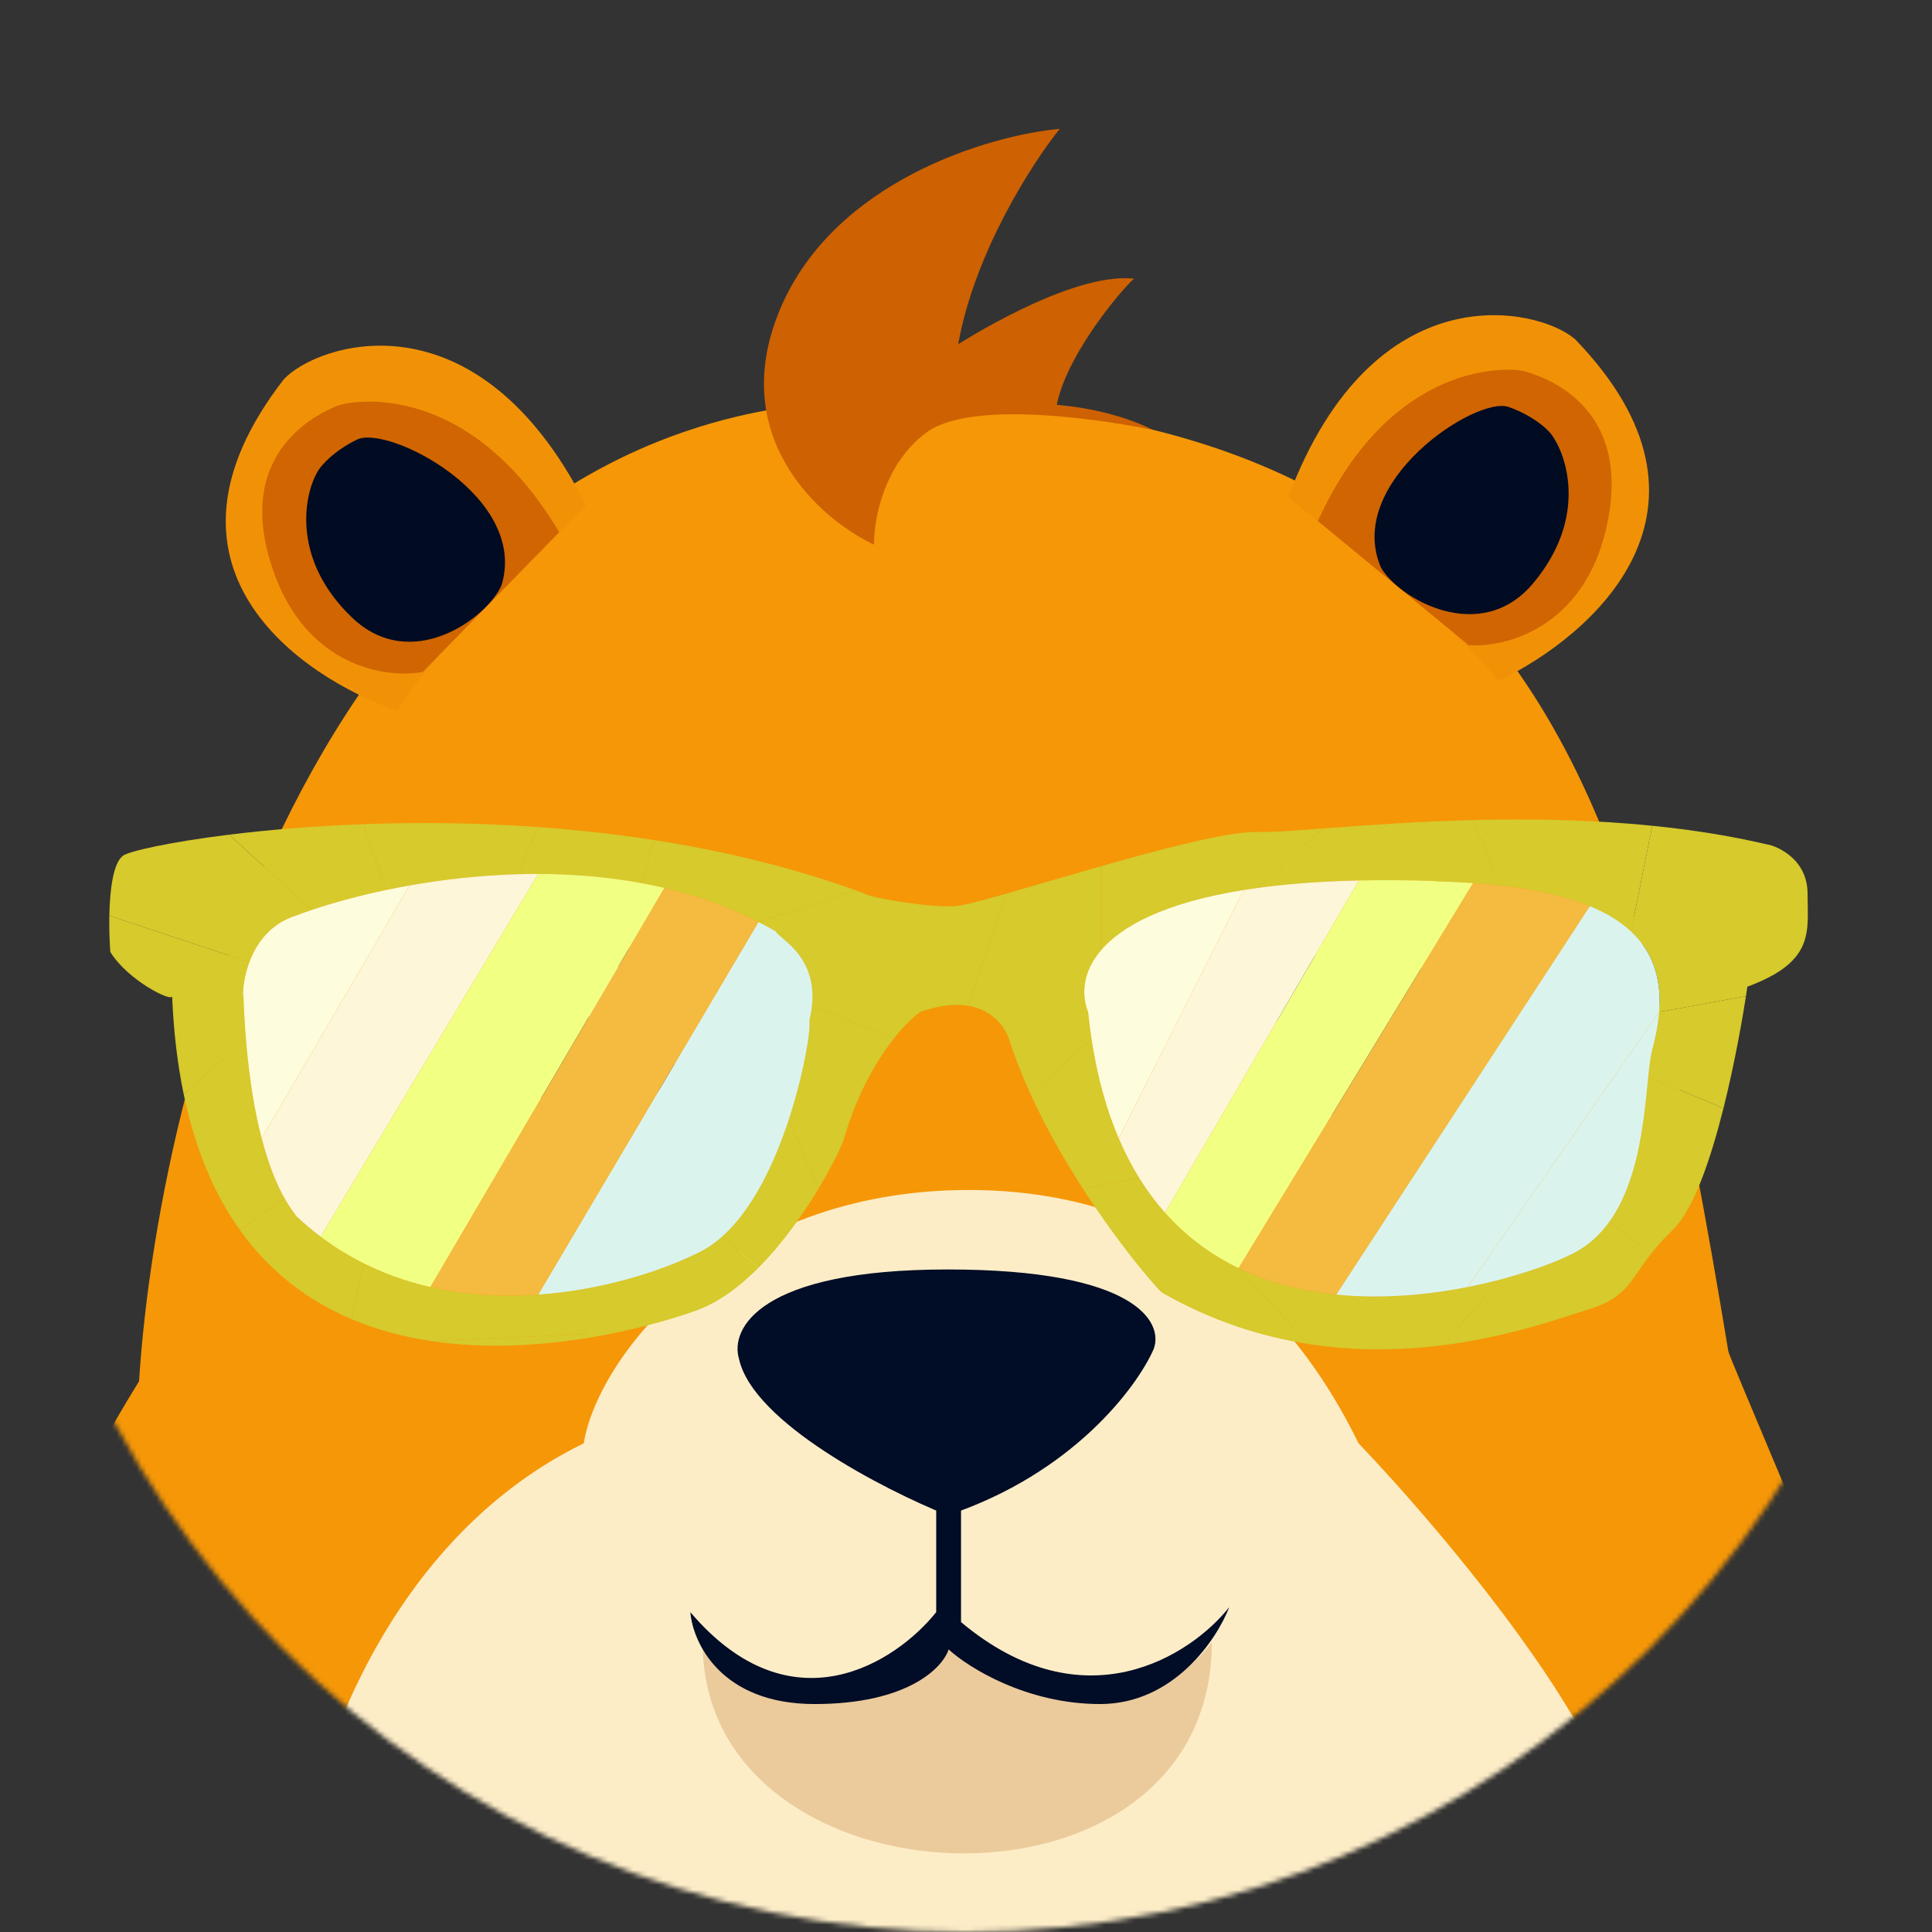<svg xmlns="http://www.w3.org/2000/svg" width="389" height="389" viewBox="0 0 389 389" fill="none"><rect x="0" y="0" width="389" height="389" fill="#333333" stroke="none"/><g clip-path="url(#clip0_29_2)"><mask id="mask0_29_2" style="mask-type:alpha" maskUnits="userSpaceOnUse" x="0" y="0" width="389" height="389"><circle cx="194.5" cy="194.5" r="194.5" fill="#D9D9D9"></circle></mask><g mask="url(#mask0_29_2)"><path d="M176.5 80.604C67.7 81.004 32.167 212.437 28 278.104C2.667 318.937 -48 426.404 -48 529.604C-48 632.804 13 682.937 43.5 695.104C148.833 696.27 359.4 697.904 359 695.104C437.5 607.104 438.201 537.569 431.5 496.104C423.5 446.604 348 273.604 348 272.104C330.5 167.104 312.5 80.104 176.5 80.604Z" fill="#F59707"></path><path d="M175.982 109.659C165.136 104.587 146.176 87.988 157.101 62.167C168.026 36.346 199.174 27.255 213.382 25.936C207.941 32.676 196.233 50.783 192.93 69.295C192.358 69.711 215.473 54.605 228.394 56.122C227.9 56.044 215.052 70.228 212.779 81.512C213.273 81.589 223.304 82.148 232.224 86.579C232.235 86.582 232.237 86.583 232.229 86.581C232.227 86.581 232.226 86.58 232.224 86.579C231.556 86.412 197.285 79.246 186.61 87.031C177.926 93.364 175.907 104.755 175.982 109.659Z" fill="#CE6101"></path><path d="M57.106 76.421C27.996 114.006 60.224 136.219 79.983 143.127C88.298 129.016 118.448 102.119 117.942 101.625C95.766 57.912 63.513 69.336 57.106 76.421Z" fill="#F19206"></path><path d="M85.119 135.292L112.589 107.16C94.224 76.235 70.535 80.564 67.791 81.759C65.047 82.954 46.533 90.418 55.006 114.872C61.785 134.436 77.906 136.637 85.119 135.292Z" fill="#D06501"></path><path d="M70.856 124.317C82.81 135.78 98.136 124.393 100.978 117.845C106.462 99.927 78.113 85.503 71.914 88.497C67.397 90.678 64.456 93.751 63.706 95.397C61.108 100.261 58.901 112.854 70.856 124.317Z" fill="#010B22"></path><path d="M317.165 68.33C350.181 102.535 320.554 128.113 301.662 137.125C291.864 124 258.973 100.533 259.423 99.988C276.724 54.126 310.026 61.983 317.165 68.33Z" fill="#F19206"></path><path d="M295.705 129.894L265.344 104.91C280.245 72.174 304.264 73.906 307.121 74.797C309.979 75.687 329.194 81.098 323.425 106.327C318.809 126.511 303.022 130.448 295.705 129.894Z" fill="#D06501"></path><path d="M308.694 117.436C298.054 130.129 281.582 120.472 278.046 114.271C270.65 97.055 297.267 79.639 303.755 81.942C308.481 83.62 311.739 86.356 312.663 87.911C315.773 92.464 319.333 104.744 308.694 117.436Z" fill="#010B22"></path><ellipse cx="120" cy="207.602" rx="17" ry="18" fill="#020B23"></ellipse><ellipse cx="124" cy="201.602" rx="6" ry="7" fill="white"></ellipse><ellipse cx="17" cy="18" rx="17" ry="18" transform="matrix(-1 0 0 1 291 189.602)" fill="#020B23"></ellipse><ellipse cx="6" cy="7" rx="6" ry="7" transform="matrix(-1 0 0 1 276 194.602)" fill="white"></ellipse><path d="M195.038 239.602C145.838 239.602 120.204 273.602 117.538 290.602C72.538 312.602 62.038 366.602 62.038 367.602C45.538 386.602 63.038 482.602 62.038 482.602C49.538 498.102 52.038 579.102 52.538 579.102C49.338 656.302 74.538 689.602 87.538 696.602H300.038C354.538 679.602 326.538 481.102 326.538 482.602C340.038 450.102 326.038 397.602 326.538 372.102C326.938 351.702 291.371 309.268 273.538 290.602C265.204 273.602 244.238 239.602 195.038 239.602Z" fill="#FDEDC7"></path><path d="M115.47 384.835C98.004 391.354 102.001 417.829 103.5 425.824H34C23.571 426.776 5.029 424.041 0.367 408.324C-0.633 404.953 -0.995 400.983 -0.5 396.324C2.3 369.951 32 368.002 46.5 370.324C69.162 375.251 114.154 384.935 115.47 384.835C115.48 384.832 115.49 384.828 115.5 384.824C115.5 384.83 115.49 384.834 115.47 384.835Z" fill="#ED8B03"></path><path d="M122.237 382.954C102.637 385.354 100.07 400.621 101.237 407.954C101.237 425.554 107.903 434.621 111.237 436.954C116.57 439.621 127.637 445.354 129.237 446.954C131.237 448.954 137.737 447.954 140.237 446.954C142.237 446.154 141.07 441.288 140.237 438.954L133.737 425.454C137.737 427.121 146.437 430.854 149.237 432.454C152.737 434.454 159.737 435.454 162.737 432.454C165.137 430.054 163.737 425.454 162.737 423.454C159.57 418.954 153.537 410.254 154.737 411.454C156.237 412.954 165.237 416.454 166.237 412.454C167.237 408.454 170.237 409.954 153.237 395.454C139.637 383.854 126.903 382.288 122.237 382.954Z" fill="#000B25"></path><path d="M268.611 393.211C286.514 398.411 284.5 425.11 283.6 433.195L352.907 428.019C363.378 428.192 381.665 424.083 385.144 408.064C385.89 404.627 385.955 400.641 385.115 396.032C380.359 369.941 350.596 370.209 336.309 373.604C314.077 380.205 269.931 393.212 268.611 393.211C268.601 393.208 268.591 393.205 268.581 393.202C268.581 393.208 268.591 393.211 268.611 393.211Z" fill="#ED8B03"></path><path d="M244 330.602C244 389.602 141 385.102 141.5 330.602C168 354.602 192 330.602 191.5 330.602C217.5 352.602 237.333 339.768 244 330.602Z" fill="#EBCB9C"></path><path d="M148.796 273.602C151.596 286.402 177.962 299.935 190.796 305.102C215.996 296.702 228.962 279.268 232.296 271.602C234.296 266.268 228.796 255.602 190.796 255.602C152.796 255.602 146.962 267.602 148.796 273.602Z" fill="#010C26"></path><path d="M188.5 304.102H193.5V326.602C218.3 347.402 239.833 333.268 247.5 323.602C245 330.102 236.3 343.102 221.5 343.102C206.7 343.102 195 335.768 191 332.102C189.833 335.768 182.8 343.102 164 343.102C145.2 343.102 139.5 330.768 139 324.602C159.4 348.602 180.5 334.602 188.5 324.602V304.102Z" fill="#010C26"></path><path d="M192.282 182.458C186.539 182.776 174.414 180.551 174.095 179.915C173.439 179.672 172.781 179.433 172.123 179.197L152.717 185.627C153.9 186.232 155.071 186.871 156.227 187.544C156.359 187.873 156.859 188.297 157.542 188.875C159.869 190.846 164.31 194.607 163.496 202.495L179.936 209.16C182.068 206.449 183.991 204.655 185.262 203.756C189.237 202.353 192.374 202.107 194.834 202.495L202.672 179.915C197.559 181.372 193.728 182.378 192.282 182.458Z" fill="#D6CA2C"></path><path d="M218.046 239.358L229.344 237.133C227.846 234.713 226.472 232.07 225.241 229.186C222.811 223.492 220.938 216.861 219.769 209.16L207.489 220.285C210.622 227.149 214.368 233.659 218.046 239.358Z" fill="#D6CA2C"></path><path d="M290.556 270.847L302.043 257.645C299.989 258.185 297.806 258.694 295.523 259.145C287.523 260.725 278.292 261.599 269.057 260.665C262.348 259.986 255.637 258.353 249.396 255.342L263.435 270.611C273.207 272.13 282.435 271.878 290.556 270.847Z" fill="#D6CA2C"></path><path d="M336.822 247.623C341.004 243.6 344.469 233.28 347.011 223.146L331.873 216.789C331.816 217.337 331.759 217.909 331.7 218.499C330.896 226.494 329.733 238.069 324.059 245.974L332.479 252.391C333.6 250.969 334.984 249.39 336.822 247.623Z" fill="#D6CA2C"></path><path d="M363.943 179.915C363.943 172.286 356.605 170.061 355.966 170.061C348.356 168.267 340.502 167.052 332.674 166.264L328.408 187.544C333.538 192.367 334.488 198.392 334.066 203.756L351.542 200.577C351.725 199.395 351.818 198.71 351.818 198.67C365.539 193.584 363.943 187.544 363.943 179.915Z" fill="#D6CA2C"></path><path d="M253.225 178.777C259.073 177.976 265.824 177.45 273.599 177.279C278.24 177.178 283.246 177.203 288.642 177.372C288.698 177.428 289.424 177.454 290.654 177.499C292.065 177.55 294.138 177.625 296.619 177.796C298.271 177.91 300.104 178.067 302.043 178.286L296.619 165.117C285.172 165.406 274.921 166.174 267.014 166.766L266.307 166.819L253.225 178.777Z" fill="#D6CA2C"></path><path d="M163.496 202.495C163.394 203.484 163.209 204.539 162.927 205.663C163.255 205.881 162.76 210.495 161.263 216.789C160.636 219.422 159.834 222.349 158.844 225.371L164.787 239.358C168.051 233.932 169.947 229.67 169.947 229.186C172.613 220.124 176.539 213.478 179.936 209.16L163.496 202.495Z" fill="#D6CA2C"></path><path d="M131.658 169.143L129.105 177.797C130.67 178.086 132.23 178.412 133.784 178.777C140.285 180.306 146.668 182.532 152.717 185.627L172.123 179.197C158.897 174.466 145.173 171.246 131.658 169.143Z" fill="#D6CA2C"></path><path d="M46.146 168.056L62.738 183.224C66.887 181.825 71.983 180.405 77.735 179.197L73.267 165.94C62.939 166.313 53.713 167.122 46.146 168.056Z" fill="#D6CA2C"></path><path d="M22.216 191.676C25.726 197.398 34.66 201.848 34.66 200.577C34.959 207.837 35.756 214.385 36.98 220.285L49.513 209.16C49.296 206.495 49.128 203.638 49.018 200.577C48.859 200.577 48.858 197.366 50.211 193.735L22.014 184.365C21.961 187.107 22.068 189.76 22.216 191.676Z" fill="#D6CA2C"></path><path d="M73.267 254.385C70.289 252.899 67.378 251.12 64.57 249.01C62.855 247.72 61.178 246.307 59.547 244.762C59.547 244.685 59.413 244.502 59.174 244.178C58.782 243.644 58.107 242.726 57.284 241.265L48.272 247.623C54.447 256.285 62.25 261.983 70.715 265.578L73.267 254.385Z" fill="#D6CA2C"></path><path d="M145.378 249.01C143.797 250.412 142.097 251.565 140.273 252.391C138.275 253.373 135.924 254.38 133.287 255.342C128.866 256.955 123.642 258.44 117.938 259.464V268.602L86.669 269.994C109.307 273.437 132.438 266.686 140.273 263.834C144.737 262.209 148.947 259.042 152.717 255.256L145.378 249.01Z" fill="#D6CA2C"></path><path d="M108.366 166.526L104.218 176.018C105.591 175.979 106.974 175.96 108.366 175.963C115.179 175.978 122.179 176.521 129.105 177.797L131.658 169.143C123.776 167.917 115.965 167.071 108.366 166.526Z" fill="#D6CA2C"></path><path d="M73.267 165.94L77.735 179.197C79.257 178.877 80.826 178.572 82.434 178.286C89.124 177.098 96.514 176.239 104.218 176.018L108.366 166.526C95.891 165.632 83.985 165.552 73.267 165.94Z" fill="#D6CA2C"></path><path d="M46.146 168.056C33.836 169.577 25.915 171.43 24.768 172.286C22.771 173.779 22.112 179.227 22.014 184.365L50.211 193.735C51.566 190.098 54.278 186.04 59.547 184.365C60.536 183.99 61.602 183.608 62.738 183.224L46.146 168.056Z" fill="#D6CA2C"></path><path d="M48.272 247.623L57.284 241.265C55.949 238.894 54.224 235.094 52.684 229.186C51.376 224.169 50.202 217.632 49.513 209.16L36.98 220.285C38.292 226.617 40.095 232.203 42.3 237.122C44.052 241.03 46.057 244.517 48.272 247.623Z" fill="#D6CA2C"></path><path d="M117.938 268.602V259.464C114.869 260.015 111.662 260.433 108.366 260.665C101.374 261.157 93.982 260.815 86.669 259.145C84.851 258.729 83.038 258.232 81.237 257.645C78.545 256.767 75.88 255.689 73.267 254.385L70.715 265.578C75.86 267.763 81.25 269.17 86.669 269.994L117.938 268.602Z" fill="#D6CA2C"></path><path d="M164.787 239.358L158.844 225.371C156.006 234.031 151.621 243.471 145.378 249.01L152.717 255.256C157.624 250.328 161.784 244.35 164.787 239.358Z" fill="#D6CA2C"></path><path d="M219.084 203.756C217.726 200.337 217.925 195.771 221.637 191.39V174.419C214.756 176.38 208.014 178.393 202.672 179.915L194.834 202.495C201.853 203.601 203.367 209.866 203.13 209.16C204.344 212.922 205.831 216.653 207.489 220.285L219.769 209.16C219.504 207.414 219.275 205.613 219.084 203.756Z" fill="#D6CA2C"></path><path d="M253.225 167.518C247.496 167.364 234.33 170.802 221.637 174.419V191.39C225.821 186.451 234.473 181.749 250.395 179.197C251.314 179.05 252.257 178.91 253.225 178.777L266.307 166.819C260.403 167.26 255.874 167.589 253.225 167.518Z" fill="#D6CA2C"></path><path d="M302.043 178.286C307.785 178.937 314.458 180.145 320.114 182.458C321.499 183.025 322.824 183.658 324.059 184.365C325.764 185.342 327.202 186.41 328.408 187.544L332.674 166.264C320.228 165.01 307.848 164.833 296.619 165.117L302.043 178.286Z" fill="#D6CA2C"></path><path d="M334.066 203.756C333.844 206.571 333.245 209.204 332.674 211.385C332.336 212.677 332.107 214.545 331.873 216.789L347.011 223.146C349.374 213.724 350.94 204.463 351.542 200.577L334.066 203.756Z" fill="#D6CA2C"></path><path d="M324.059 245.974C322.166 248.611 319.771 250.84 316.72 252.391C313.704 253.924 308.513 255.942 302.043 257.645L290.556 270.847C304.028 269.138 314.456 265.289 319.273 263.834C326.67 261.601 327.768 258.897 330.975 254.4C331.427 253.767 331.92 253.098 332.479 252.391L324.059 245.974Z" fill="#D6CA2C"></path><path d="M234.08 260.338C244.035 266.016 253.989 269.141 263.435 270.611L249.396 255.342C244.003 252.74 238.962 249.11 234.576 244.178C232.705 242.073 230.953 239.732 229.344 237.133L218.046 239.358C226.232 252.044 234.08 260.714 234.08 260.338Z" fill="#D6CA2C"></path><path d="M62.738 183.224C61.602 183.608 60.536 183.99 59.547 184.365C54.278 186.04 51.566 190.098 50.211 193.735C48.858 197.366 48.859 200.577 49.018 200.577C49.128 203.638 49.296 206.495 49.513 209.16C50.202 217.632 51.376 224.169 52.684 229.186L82.434 178.286C80.826 178.572 79.257 178.877 77.735 179.197C71.983 180.405 66.887 181.825 62.738 183.224Z" fill="#FDFDDD"></path><path d="M104.218 176.018C96.514 176.239 89.124 177.098 82.434 178.286L52.684 229.186C54.224 235.094 55.949 238.894 57.284 241.265C58.107 242.726 58.782 243.644 59.174 244.178C59.413 244.502 59.547 244.685 59.547 244.762C61.178 246.307 62.855 247.72 64.57 249.01L108.366 175.963C106.974 175.96 105.591 175.979 104.218 176.018Z" fill="#FDF6D8"></path><path d="M73.267 254.385C75.88 255.689 78.545 256.767 81.237 257.645C83.038 258.232 84.851 258.729 86.669 259.145L133.784 178.777C132.23 178.412 130.67 178.086 129.105 177.797C122.179 176.521 115.179 175.978 108.366 175.963L64.57 249.01C67.378 251.12 70.289 252.899 73.267 254.385Z" fill="#F1FF83"></path><path fill-rule="evenodd" clip-rule="evenodd" d="M117.938 259.464C114.869 260.015 111.662 260.433 108.366 260.665L152.717 185.627C153.9 186.232 155.071 186.871 156.227 187.544C156.359 187.873 156.859 188.297 157.542 188.875C159.869 190.846 164.31 194.607 163.496 202.495C163.394 203.484 163.209 204.539 162.927 205.663C163.255 205.881 162.76 210.495 161.263 216.789C160.636 219.422 159.834 222.349 158.844 225.371C156.006 234.031 151.621 243.471 145.378 249.01C143.797 250.412 142.097 251.565 140.273 252.391C138.275 253.373 135.924 254.38 133.287 255.342C128.866 256.955 123.642 258.44 117.938 259.464Z" fill="#DAF4ED"></path><path d="M152.717 185.627C146.668 182.532 140.285 180.306 133.784 178.777L86.669 259.145C93.982 260.815 101.374 261.157 108.366 260.665L152.717 185.627Z" fill="#F4BB40"></path><path d="M221.637 191.39C217.925 195.771 217.726 200.337 219.084 203.756C219.275 205.613 219.504 207.414 219.769 209.16C220.938 216.861 222.811 223.492 225.241 229.186L250.395 179.197C234.473 181.749 225.821 186.451 221.637 191.39Z" fill="#FDFDDD"></path><path d="M253.225 178.777C252.257 178.91 251.314 179.05 250.395 179.197L225.241 229.186C226.472 232.07 227.846 234.713 229.344 237.133C230.953 239.732 232.705 242.073 234.576 244.178L273.599 177.279C265.824 177.45 259.073 177.976 253.225 178.777Z" fill="#FDF6D8"></path><path d="M288.642 177.372C283.246 177.203 278.24 177.178 273.599 177.279L234.576 244.178C238.962 249.11 244.003 252.74 249.396 255.342L296.619 177.796C294.138 177.625 292.065 177.55 290.654 177.499C289.424 177.454 288.698 177.428 288.642 177.372Z" fill="#F1FF83"></path><path d="M302.043 178.286C300.104 178.067 298.271 177.91 296.619 177.796L249.396 255.342C255.637 258.353 262.348 259.986 269.057 260.665L320.114 182.458C314.458 180.145 307.785 178.937 302.043 178.286Z" fill="#F4BB40"></path><path d="M328.408 187.544C327.202 186.41 325.764 185.342 324.059 184.365C322.824 183.658 321.499 183.025 320.114 182.458L269.057 260.665C278.292 261.599 287.523 260.725 295.523 259.145L334.066 203.756C334.488 198.392 333.538 192.367 328.408 187.544Z" fill="#DAF4ED"></path><path d="M332.674 211.385C333.245 209.204 333.844 206.571 334.066 203.756L295.523 259.145C297.806 258.694 299.989 258.185 302.043 257.645C308.513 255.942 313.704 253.924 316.72 252.391C319.771 250.84 322.166 248.611 324.059 245.974C329.733 238.069 330.896 226.494 331.7 218.499C331.759 217.909 331.816 217.337 331.873 216.789C332.107 214.545 332.336 212.677 332.674 211.385Z" fill="#DAF4ED"></path></g></g><defs><clipPath id="clip0_29_2"><rect width="389" height="389" fill="white"></rect></clipPath></defs></svg>